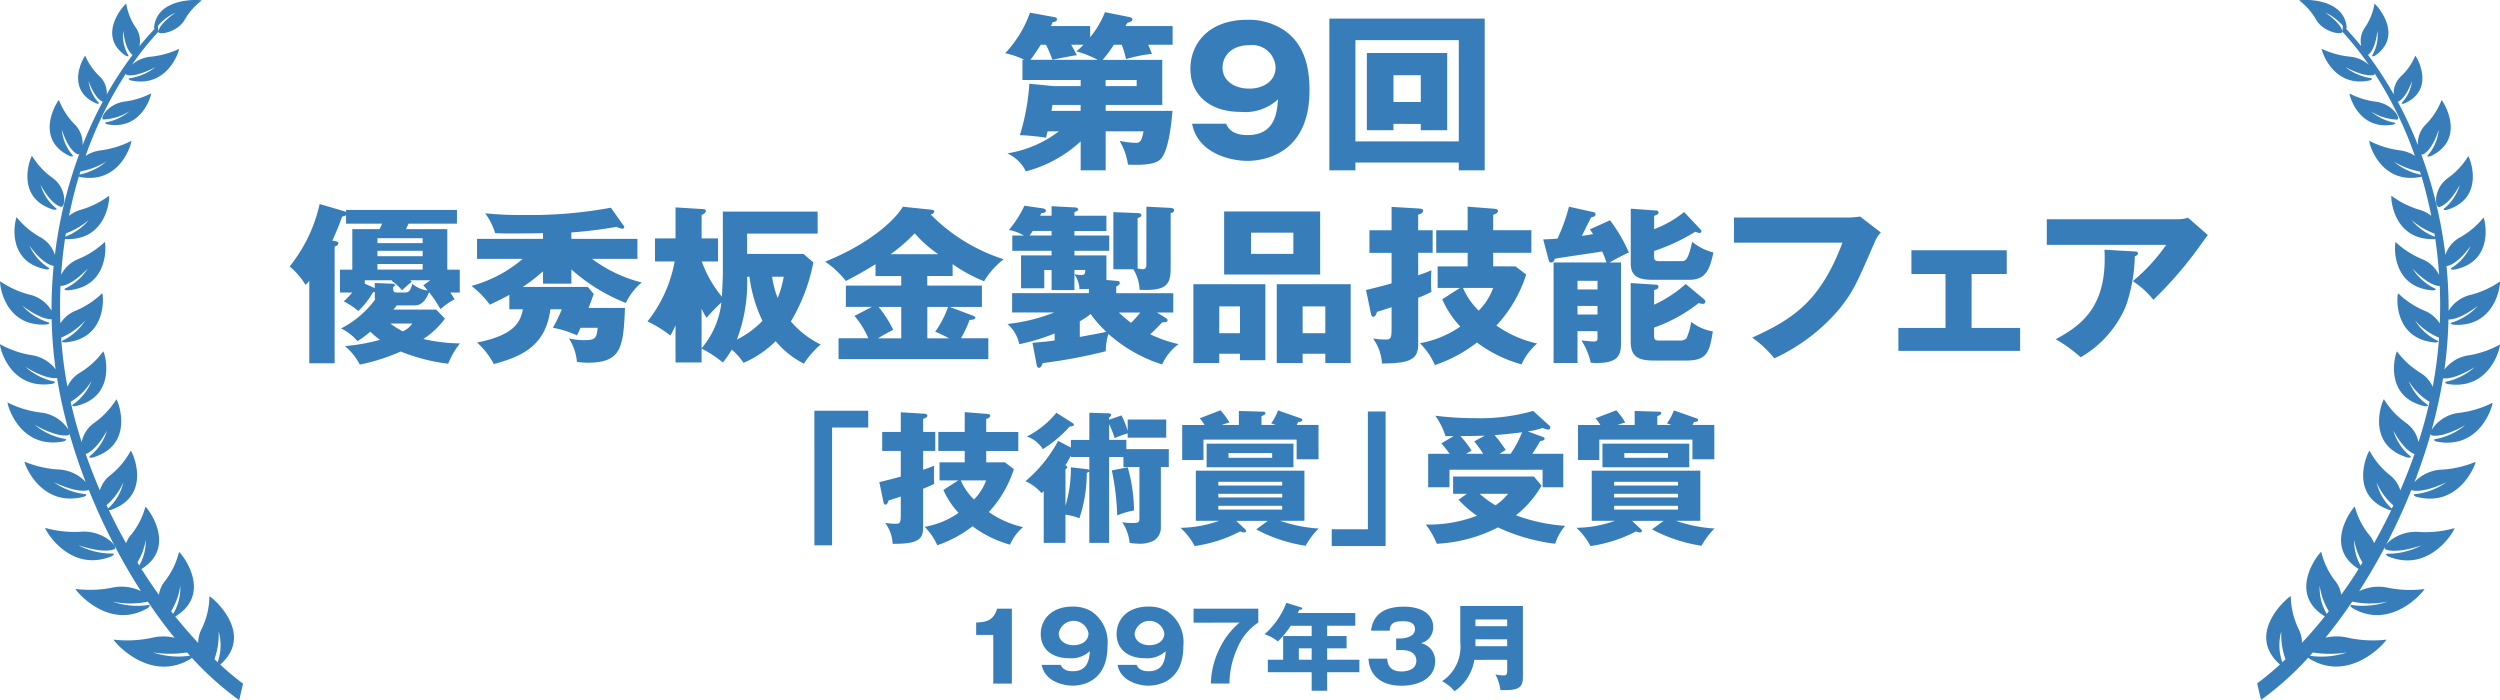 <svg xmlns="http://www.w3.org/2000/svg" width="250" height="70"><path d="M239.698 11.963c.453-.079-.474-1.626-2.187-1.8a7.951 7.951 0 01-2.551-.808c-.055.116.885 3.749 4.379 3.1 0 0 .464-.157-.017-.217a5.158 5.158 0 01-2.239-1.1 5.387 5.387 0 002.615.825zm2.238 41.234c-2.24-.2-3.9 1.536-3.353 1.749 1.16.454 3.566-.409 3.566-.409a7.122 7.122 0 01-3.226.835c-.635-.041-.1.274-.1.274 4.219 1.709 6.662-2.673 6.633-2.833a10.9 10.9 0 01-3.525.387zm4.052-11.92a3.737 3.737 0 00-2.828 1.721 48.65 48.65 0 001.145-5.171c1.183.165 3.17-1.119 3.17-1.119a6.24 6.24 0 01-2.7 1.425c-.589.1-.011.269-.011.269 4.322.681 5.307-3.814 5.235-3.951a9.759 9.759 0 01-3.1 1.079 3.7 3.7 0 00-2.458 1.43q.086-.584.151-1.168c.142-1.289.224-2.573.256-3.846 1.174.041 2.944-1.367 2.944-1.367a5.86 5.86 0 01-2.468 1.63c-.564.144.023.265.023.265 4.3.286 4.729-4.187 4.642-4.316a9.32 9.32 0 01-2.9 1.324 3.484 3.484 0 00-2.229 1.6 44.269 44.269 0 00-.207-4.491.162.162 0 00.066.006c1.13-.229 2.355-2.019 2.355-2.019a5.065 5.065 0 01-1.8 2.143c-.484.271.109.245.109.245 4.167-.771 3.091-5.11 2.967-5.209a8.112 8.112 0 01-2.3 1.956 3.057 3.057 0 00-1.511 1.793 44.809 44.809 0 00-2.415-10.092.177.177 0 00.182.019c.993-.481 1.564-2.459 1.564-2.459a4.465 4.465 0 01-.993 2.444c-.368.369.18.2.18.2 3.666-1.722 1.24-5.542 1.1-5.607a7.056 7.056 0 01-1.531 2.389 2.685 2.685 0 00-.834 2.127 40.518 40.518 0 00-2.013-4.354h.014c.861-.392 1.408-2.069 1.408-2.069a3.857 3.857 0 01-.923 2.067c-.324.314.149.179.149.179 3.187-1.393 1.23-4.713 1.1-4.772a6.066 6.066 0 01-1.379 2.009 2.322 2.322 0 00-.774 1.859 35.893 35.893 0 00-2.574-3.953c.788-.58.939-2.415.939-2.415a3.906 3.906 0 01-.442 2.33c-.262.386.2.161.2.161 2.984-2.041.1-5.156-.047-5.2a5.935 5.935 0 01-.937 2.354 2.347 2.347 0 00-.388 1.893q-.734-.9-1.506-1.726a.534.534 0 00.047-.171c-.3-3.061-4.642-2.764-4.751-2.681a6.451 6.451 0 011.656 1.856c.706 1.351 2.712 1.657 2.663 1.264-.1-.834-1.709-1.9-1.709-1.9a4.887 4.887 0 011.766 1.334l-.056.57a31.107 31.107 0 012.641 3.313 3.323 3.323 0 00-1.941-.815 8.665 8.665 0 01-2.762-.776c-.05.126 1.121 3.966 4.817 3.152 0 0 .487-.18-.029-.236a5.548 5.548 0 01-2.441-1.1s1.822 1.016 2.835.806c.078-.015.108-.078.108-.162a38.991 38.991 0 014.025 8.24 3.627 3.627 0 00-1.581-.559 9.356 9.356 0 01-2.98-.942c-.066.134 1.03 4.376 5.115 3.616.039-.014.078-.029.115-.047.381 1.277.7 2.59.972 3.931a3.34 3.34 0 00-1.241-.623 8.752 8.752 0 01-2.74-1.383c-.088.121.114 4.467 4.287 4.336 0 0 .042-.006.093-.02q.263 1.782.384 3.614a3.235 3.235 0 00-1.773-1.623 8.477 8.477 0 01-2.577-1.685c-.108.115-.525 4.533 3.727 4.841 0 0 .59-.039.068-.254a5.386 5.386 0 01-2.1-1.926s1.481 1.641 2.637 1.739a.159.159 0 00.08-.014q.081 1.862.006 3.758a3.279 3.279 0 00-1.575-1.292 8.613 8.613 0 01-2.594-1.726c-.11.116-.573 4.584 3.724 4.926 0 0 .6-.031.07-.256a5.461 5.461 0 01-2.107-1.962 6.529 6.529 0 002.407 1.734q-.088 1.227-.245 2.459t-.39 2.451a3.1 3.1 0 00-1.3-1.435 8.158 8.158 0 01-2.268-2.108c-.136.1-1.474 4.524 2.778 5.487 0 0 .613.049.124-.25a5.145 5.145 0 01-1.736-2.276 6.186 6.186 0 002.083 2.089q-.456 2.02-1.1 4.019a3.094 3.094 0 00-1.312-1.961 8.082 8.082 0 01-2.145-2.318c-.146.094-1.925 4.558 2.363 5.83 0 0 .622.092.148-.247a5.124 5.124 0 01-1.575-2.459s.988 1.939 2.121 2.359q-.644 1.834-1.42 3.629a3.033 3.033 0 00-1.085-1.555 7.87 7.87 0 01-1.991-2.41c-.153.083-2.213 4.46 1.987 5.928a1.115 1.115 0 00.182.019 57.756 57.756 0 01-1.715 3.3 2.821 2.821 0 00-.514-.856 7.411 7.411 0 01-1.41-2.8c-.175.06-3.243 3.977.377 6.236q-.838 1.334-1.739 2.576a2.87 2.87 0 00-.63-1.413 7.572 7.572 0 01-1.368-2.877c-.179.056-3.492 4.093.358 6.454a44.645 44.645 0 01-2.29 2.649 3.053 3.053 0 00-.356-1.439 7.691 7.691 0 01-.757-3.234c-.2.027-4.615 3.688-1.108 6.817l.029.019a31.274 31.274 0 01-2.284 1.89l.385 1.653a30.669 30.669 0 004.725-4.23.946.946 0 00.083.086c4.1 2.542 7.724-1.714 7.729-1.884a11.873 11.873 0 01-3.85-.193 4.806 4.806 0 00-2.236-.005 50 50 0 002.672-3.61 8.449 8.449 0 003.551 0 7.476 7.476 0 01-3.412.367c-.629-.131-.152.265-.152.265 3.911 2.334 7.233-1.726 7.235-1.884a11.2 11.2 0 01-3.622-.125 4.485 4.485 0 00-2.906.331 60.672 60.672 0 005.218-10.124.2.2 0 00.079.045c1.187.3 3.419-.805 3.419-.805a6.673 6.673 0 01-2.975 1.172c-.616.034-.05.274-.05.274 4.33 1.163 6-3.334 5.94-3.486a10.364 10.364 0 01-3.331.776 3.955 3.955 0 00-2.776 1.256 57.459 57.459 0 001.628-4.841.163.163 0 00.135.169c1.212.219 3.332-1.037 3.332-1.037a6.5 6.5 0 01-2.854 1.372c-.613.079-.026.278-.026.278 4.425.864 5.661-3.738 5.592-3.884a10.082 10.082 0 01-3.251 1zm-3.971-23.823a6.031 6.031 0 01-2.619-1.285 7.859 7.859 0 002.6.99c.03.1.064.2.1.314zm1.449 6.216a5.6 5.6 0 01-2.312-1.664 7.515 7.515 0 002.289 1.351c.017.1.033.213.048.322zm-15.234 42.556a5.09 5.09 0 01-.1-3.091 7.158 7.158 0 00.419 2.791l-.32.299zm6.459-.978a7.99 7.99 0 01-3.633.337.46.46 0 00-.07-.011c.1-.109.194-.219.292-.327a10.847 10.847 0 003.411 0zm-2.019-3.866a4.961 4.961 0 01-.7-2.8 6.7 6.7 0 00.908 2.542 6.428 6.428 0 00-.2.261zm3.389-4.823a4.931 4.931 0 01-.646-2.569 6.669 6.669 0 00.833 2.265zm3.119-5.7a.674.674 0 00-.1-.09 5.012 5.012 0 01-1.421-2.528 6.422 6.422 0 001.674 2.294c-.049.106-.1.214-.156.324zm4.783-30.164c1.069-.333 2.013-2.2 2.013-2.2a4.72 4.72 0 01-1.452 2.268c-.432.314.139.231.139.231 3.947-1.177 2.3-5.291 2.162-5.376a7.417 7.417 0 01-1.969 2.14c-1.57 1.073-1.4 3.1-.892 2.939zM10.73 12.209c-.482.062-.018.219-.018.219 3.5.655 4.451-2.976 4.4-3.091a7.926 7.926 0 01-2.562.807c-1.714.178-2.645 1.727-2.2 1.806a5.408 5.408 0 002.625-.836 5.158 5.158 0 01-2.245 1.095zm.437 43.418s.539-.314-.1-.273a7.157 7.157 0 01-3.238-.837s2.413.864 3.574.414c.549-.213-1.113-1.954-3.353-1.753a10.952 10.952 0 01-3.532-.388c-.032.159 2.409 4.543 6.643 2.84zM5.361 20.965s.575.086.141-.229a4.713 4.713 0 01-1.45-2.269s.943 1.871 2.013 2.206c.506.157.689-1.869-.894-2.943a7.451 7.451 0 01-1.968-2.143c-.14.085-1.8 4.195 2.154 5.377zm16.656 45.5l.024-.017c3.521-3.125-.9-6.792-1.1-6.819a7.6 7.6 0 01-.761 3.234 3.011 3.011 0 00-.358 1.436q-1.168-1.249-2.295-2.647c3.863-2.359.552-6.4.373-6.458a7.613 7.613 0 01-1.374 2.876 2.88 2.88 0 00-.638 1.413q-.9-1.247-1.741-2.579c3.633-2.253.565-6.177.394-6.234a7.5 7.5 0 01-1.418 2.792 2.693 2.693 0 00-.515.857q-.91-1.612-1.719-3.3A1 1 0 0011.07 51c4.217-1.46 2.158-5.84 2.006-5.928a7.978 7.978 0 01-2 2.414 3.018 3.018 0 00-1.089 1.551q-.775-1.794-1.417-3.632c1.137-.419 2.128-2.354 2.128-2.354a5.1 5.1 0 01-1.589 2.458c-.472.34.149.247.149.247 4.3-1.265 2.525-5.729 2.378-5.826a8.1 8.1 0 01-2.151 2.314 3.115 3.115 0 00-1.32 1.962q-.642-2-1.1-4.021a6.215 6.215 0 002.089-2.091 5.148 5.148 0 01-1.74 2.276c-.487.3.12.249.12.249 4.264-.956 2.928-5.386 2.792-5.483a8.2 8.2 0 01-2.275 2.1 3.1 3.1 0 00-1.306 1.433c-.156-.817-.287-1.636-.389-2.45s-.184-1.641-.243-2.459a6.578 6.578 0 002.417-1.735 5.469 5.469 0 01-2.116 1.962c-.531.222.071.257.071.257 4.307-.336 3.85-4.807 3.737-4.924a8.551 8.551 0 01-2.6 1.727 3.29 3.29 0 00-1.583 1.287q-.073-1.892.011-3.756a.167.167 0 00.078.012c1.158-.1 2.649-1.735 2.649-1.735a5.388 5.388 0 01-2.111 1.923c-.525.217.07.254.07.254 4.259-.3 3.85-4.721 3.74-4.834a8.6 8.6 0 01-2.584 1.683 3.25 3.25 0 00-1.781 1.62q.126-1.831.39-3.611l.094.021c4.184.135 4.4-4.211 4.3-4.332a8.677 8.677 0 01-2.748 1.379 3.438 3.438 0 00-1.242.621q.406-2.009.978-3.929c.059.026.116.048.116.048 4.092.764 5.2-3.479 5.134-3.61a9.4 9.4 0 01-2.991.941 3.575 3.575 0 00-1.582.558 38.949 38.949 0 014.042-8.241c0 .086.031.146.112.161 1.013.21 2.838-.8 2.838-.8a5.534 5.534 0 01-2.45 1.1c-.519.048-.031.231-.031.231 3.706.819 4.885-3.021 4.832-3.147a8.627 8.627 0 01-2.769.773 3.337 3.337 0 00-1.944.813 30.313 30.313 0 012.651-3.306l-.057-.572a4.856 4.856 0 011.772-1.334s-1.617 1.067-1.715 1.9c-.046.392 1.962.087 2.672-1.263A6.4 6.4 0 0120.175.047c-.111-.079-4.462-.384-4.765 2.678a.444.444 0 00.047.169q-.78.822-1.516 1.726a2.347 2.347 0 00-.386-1.894 5.919 5.919 0 01-.934-2.361c-.147.041-3.04 3.149-.057 5.2 0 0 .463.225.2-.157a3.879 3.879 0 01-.438-2.333s.143 1.839.938 2.415a35.254 35.254 0 00-2.587 3.953 2.312 2.312 0 00-.772-1.859 6.048 6.048 0 01-1.377-2.012c-.128.058-2.095 3.374 1.1 4.774 0 0 .473.131.148-.18a3.825 3.825 0 01-.918-2.069s.541 1.681 1.406 2.071h.014a41.009 41.009 0 00-2.02 4.356 2.693 2.693 0 00-.831-2.129 6.994 6.994 0 01-1.531-2.391c-.149.065-2.582 3.882 1.09 5.609 0 0 .552.166.181-.207a4.434 4.434 0 01-.984-2.447s.566 1.977 1.558 2.46a.182.182 0 00.185-.019 44.641 44.641 0 00-2.437 10.089 3.077 3.077 0 00-1.513-1.8 8.051 8.051 0 01-2.308-1.962c-.126.1-1.208 4.437 2.967 5.214 0 0 .594.029.106-.244a5.079 5.079 0 01-1.8-2.142s1.225 1.792 2.363 2.016a.188.188 0 00.063 0 44.632 44.632 0 00-.214 4.493 3.481 3.481 0 00-2.232-1.609 9.243 9.243 0 01-2.9-1.326c-.087.131.335 4.6 4.647 4.322 0 0 .585-.121.021-.263a5.881 5.881 0 01-2.471-1.636s1.771 1.413 2.947 1.371c.027 1.275.11 2.561.251 3.846q.066.584.15 1.168a3.712 3.712 0 00-2.463-1.432 9.573 9.573 0 01-3.1-1.084c-.078.141.9 4.634 5.239 3.958 0 0 .58-.174-.01-.268a6.227 6.227 0 01-2.7-1.433s1.989 1.287 3.174 1.124a47.73 47.73 0 001.138 5.174 3.729 3.729 0 00-2.827-1.727 10.128 10.128 0 01-3.258-1c-.064.147 1.167 4.745 5.6 3.892 0 0 .586-.2-.027-.279a6.5 6.5 0 01-2.859-1.376s2.124 1.256 3.336 1.04a.167.167 0 00.137-.168 55.169 55.169 0 001.625 4.843 3.982 3.982 0 00-2.781-1.256 10.429 10.429 0 01-3.338-.778c-.052.152 1.608 4.649 5.95 3.5 0 0 .567-.241-.054-.276a6.71 6.71 0 01-2.975-1.177s2.236 1.11 3.423.807a.175.175 0 00.082-.044 60.584 60.584 0 005.214 10.129 4.5 4.5 0 00-2.912-.334 11.312 11.312 0 01-3.629.119c0 .166 3.325 4.224 7.247 1.9 0 0 .478-.4-.152-.261a7.57 7.57 0 01-3.42-.376 8.5 8.5 0 003.557.011c.86 1.27 1.75 2.48 2.674 3.611a4.769 4.769 0 00-2.239 0 11.906 11.906 0 01-3.856.187c.005.176 3.627 4.433 7.742 1.9a.661.661 0 00.082-.084 30.669 30.669 0 004.733 4.239l.388-1.649a29.188 29.188 0 01-2.286-1.908zM8.041 17.145a7.859 7.859 0 002.6-.987 6.014 6.014 0 01-2.625 1.284c-.034.005-.052.009-.076.014zm-1.459 6.194a7.477 7.477 0 002.3-1.346 5.593 5.593 0 01-2.319 1.661l-.026.009c.014-.109.031-.216.046-.324zm4.072 27.181a6.423 6.423 0 001.681-2.289 5 5 0 01-1.428 2.526.969.969 0 00-.1.09zm3.273 6.031l-.186-.3a6.635 6.635 0 00.839-2.265 4.938 4.938 0 01-.654 2.566zm3.388 4.827l-.2-.261a6.629 6.629 0 00.912-2.538 4.948 4.948 0 01-.71 2.8zm1.614 4.2a7.974 7.974 0 01-3.641-.341 10.871 10.871 0 003.419.006c.1.108.193.218.292.327-.024 0-.047 0-.071.007zm2.511.345a7.177 7.177 0 00.426-2.792 5.113 5.113 0 01-.1 3.091c-.106-.1-.216-.2-.321-.3zm83.318-52.784c-.036.171-.125.493-.16.628a24.542 24.542 0 00-2.607-.254 22.557 22.557 0 00.946-5.139l2.429.237h2.7v-.61h-5.82V5.983h.2a8.335 8.335 0 00-1.928-.662 11.533 11.533 0 002.481-4.053l2.428.441c.107.017.268.051.268.221 0 .22-.214.254-.429.288a4.58 4.58 0 01-.178.39h3.927v1.119a9.391 9.391 0 001.483-2.509l2.374.475c.178.034.374.084.374.254 0 .187-.3.271-.517.339-.071.136-.108.187-.179.322h4.713v1.866h-2.446c.2.441.268.645.375.916a13.135 13.135 0 00-2.589.525 9.183 9.183 0 00-.429-1.441h-.785a12.613 12.613 0 01-1.125 1.51h5.963v4.511h-5.659v.594h6.677c-.072 1-.357 3.832-1.089 4.715-.268.322-.75.78-3.357.661a6.423 6.423 0 00-.839-2.375 10.286 10.286 0 001.607.2c.481 0 .606-.238.785-1.154h-3.785v3.9h-2.5v-2.9a12.8 12.8 0 01-5.481 3 3.823 3.823 0 00-1.856-1.8 11.355 11.355 0 005.159-2.205zm2.356-8.666c.089.136.5.882.571 1.051-.749.085-2.16.407-2.445.441a13.711 13.711 0 00-.643-1.492h-.518c-.41.645-.66 1.018-1.035 1.51h6.73a10.657 10.657 0 00-2.142-.849 6.277 6.277 0 00.714-.661zm.947 6.021h-2.821c-.018.169-.072.492-.089.594h2.91zm2.5-1.883h3.106v-.61h-3.106zm12.051 3.762c.161.356.536 1.136 2.142 1.136 2.767 0 2.946-2.272 3.053-3.578a4.858 4.858 0 01-3.767 1.256c-2.982 0-5-1.629-5-4.309 0-2.493 1.8-4.9 5.7-4.9a6.407 6.407 0 013.32.831c2.518 1.442 2.892 4.189 2.892 6.224 0 6.648-4.981 7.055-6.212 7.055-1.607 0-4.946-.7-5.534-3.714zm-.357-5.63c0 1.408 1.286 2.12 2.661 2.12 1.392 0 2.642-.73 2.642-2.12a2.339 2.339 0 00-2.642-2.221c-1.804-.001-2.658 1.118-2.658 2.221zm13.289 9.513v.78h-2.607V1.858h15.532v15.178h-2.589v-.78zm10.337-2.119V4.012h-10.337v10.125zm-6.534-1.747v.627h-2.661V5.301h8.034v7.716h-2.642v-.627zm2.731-2.188V7.523h-2.731v2.679zM39.675 30.538c-.107.136-.161.221-.339.424h4.284l.875.9a8.1 8.1 0 01-2.16 2.036 16.642 16.642 0 003.66.441 8.133 8.133 0 00-1.178 2.034 18.737 18.737 0 01-4.749-1.221 19.685 19.685 0 01-4.089 1.306 6.052 6.052 0 00-1.481-1.849 18.994 18.994 0 003.5-.628 8.085 8.085 0 01-.963-.814 11.275 11.275 0 01-1.286.95 4.96 4.96 0 00-1.642-1.272 9.729 9.729 0 003.41-2.9.8.8 0 01-.036-.288v-.475c-.053.016-.108.034-.178.051a8.634 8.634 0 01-1.464 1.866 8.321 8.321 0 00-1.464-.967 7.788 7.788 0 00.856-.881H34v-2.286h1.231v-4.054h2.732l.249-.543h-3.606v-.831a1.476 1.476 0 01-.392.119 26.373 26.373 0 01-.981 2.408c.41.051.606.119.606.238 0 .186-.232.322-.375.356v11.668h-2.535v-8.242a3.777 3.777 0 01-.375.407 7.511 7.511 0 00-1.589-1.848 15.139 15.139 0 003-6.241l2.482.729.16.051v-.186h11.087v1.374h-4.839l-.249.543h4.124v4.054h1.249v2.289h-.946a7.616 7.616 0 01.428.679 6.258 6.258 0 00-1.411.984 12.5 12.5 0 00-1.143-1.7c-.517 1.323-1.178 1.323-1.535 1.323zm3.356-2.509h-2.017a1.322 1.322 0 01.161.152 10.632 10.632 0 00-.964.848 5.607 5.607 0 00-1.053-.95l.072-.05h-2.75v.339l.875.39c.036.017.089.034.125.051v-.508l1.714.067c.125 0 .3.017.3.153 0 .1-.107.136-.178.17 0 .424 0 .559.411.559h.713c.465 0 .572-.136.8-.865a2.817 2.817 0 001.518.661 5.316 5.316 0 00-.428-.509zm-5.284-3.714h4.517v-.492h-4.52zm4.517.763h-4.52v.543h4.517zm0 1.324h-4.52v.559h4.517zm-3.231 5.952a7.711 7.711 0 001.25.78 2.216 2.216 0 00.946-.78zm18.107-3.986h-2.838V27.13a17.535 17.535 0 01-2.018 1.561h6.5l.589.712c-.232.627-.374 1.034-.517 1.39h3.642c-.16 3.918-.339 5.478-3.731 5.478a8.263 8.263 0 01-1.072-.084 5.259 5.259 0 00-.8-2.341 7.07 7.07 0 001.553.17c1.072 0 1.214-.187 1.322-1.239h-1.714c-.107.255-.178.39-.357.763a9.747 9.747 0 00-2.41-.763 14.99 14.99 0 00.893-1.849h-1.143c-.464 3.613-2.767 4.7-5.66 5.478a7.6 7.6 0 00-1.677-2.153c3.838-.746 4.355-2.137 4.587-3.324h-1.356v-1.441c-.875.475-1.464.746-1.946.984a9.61 9.61 0 00-1.839-1.883 13.155 13.155 0 005.124-2.7h-4.57v-2h6.6v-.576c-1 .033-2.66.033-2.856.033-1.054 0-1.339 0-1.928-.033a6.624 6.624 0 00-1-1.984 34.878 34.878 0 004.017.169 43.347 43.347 0 008.551-.729l1.267 1.781c.072.084.072.1.072.135a.182.182 0 01-.2.187 1.888 1.888 0 01-.571-.187 45.025 45.025 0 01-4.517.56v.644h6.605v2h-4.533a13.9 13.9 0 004.963 2.357 6.055 6.055 0 00-1.589 2.051 18.224 18.224 0 01-5.445-3.357zm15.144-7.207h9.48v2.2h-7.052v2.034h5.642l.982.849a18.237 18.237 0 01-2.249 5.9 9.28 9.28 0 002.981 2.307 8.881 8.881 0 00-1.678 1.916 8.908 8.908 0 01-2.821-2.255 10.355 10.355 0 01-3.213 2.171 6.908 6.908 0 00-1.179-1.323 9.18 9.18 0 01-.892 1.289 11.589 11.589 0 00-2.125-1.39v1.39h-2.607v-3.731a7.332 7.332 0 01-.517 1.034 11.754 11.754 0 00-2.285-1.407 13.514 13.514 0 002.713-6h-1.963v-2.306h2.053v-3.1l2.713.169c.143.018.322.018.322.187 0 .135-.106.254-.428.406v2.341h1.642v2.306h-1.625a11.707 11.707 0 002.018 3.528c.018-.611.089-1.815.089-2.29zM70.159 34.83a8.508 8.508 0 001.981-4.579 16.885 16.885 0 00-1.482 1.527 5.82 5.82 0 01-.5-.916zm4.552-7.156a16.091 16.091 0 01-1.018 6.275 8.969 8.969 0 002.553-1.866 14.413 14.413 0 01-1.3-4.409zm2.5 0a9.5 9.5 0 00.553 2.12 9.28 9.28 0 00.607-2.12zm15.518.883h5.463v2.137h-3.214l2.285.865c.161.068.268.1.268.2 0 .187-.285.221-.572.238a13.057 13.057 0 01-.856 1.831h2.731v2.086H83.856v-2.086h2.981a8.646 8.646 0 00-1.393-2.239l1.75-.9h-2.606v-2.132h5.534v-.949H87.55v-1.187c-1.178.712-1.5.916-2.963 1.679a9.108 9.108 0 00-2.071-1.934c4.981-2.018 7.23-4.545 7.766-5.494l2.91.306c.107.016.232.034.232.169 0 .169-.179.254-.357.3a17.9 17.9 0 007.3 4.477 8.108 8.108 0 00-1.964 2.2 15.565 15.565 0 01-3.142-1.712v1.187h-2.535zm-2.606 2.137h-2.267a11.127 11.127 0 011.464 2.289c-.75.39-1.089.576-1.517.848h2.321zm3.7-5.274a13.018 13.018 0 01-2.357-2.086 16.482 16.482 0 01-2.41 2.086zm-1.089 8.411h2.178a14.326 14.326 0 00-1.392-.661 9.692 9.692 0 001.286-2.476h-2.072zm10.515.456c1.339-.119 1.874-.187 2.214-.238v-.7a20.566 20.566 0 01-3.535 1.068 3.644 3.644 0 00-1.179-2.018 18.011 18.011 0 004.678-1.153h-4.214v-1.934h7.676v-.424c-.249.016-.392.016-.946.016a2.668 2.668 0 00-.5-1.459v1.561h-2.285v-2.009h-.732v1.831h-2.321v-3.289h3.053v-.459h-3.928v-1.526h1.16a4.682 4.682 0 00-1.5-.559 10.85 10.85 0 001.553-2.425l1.857.271c.231.034.285.153.285.221 0 .221-.25.238-.447.238-.036.084-.071.169-.125.271h1.143v-.949l2.285.119c.125 0 .375.017.375.22 0 .086-.2.187-.375.255v.356h3.2v1.527h-3.2v.457h3.481v1.526h-3.481v.459h3.2v2.458l.982.084c.16.018.357.018.357.221 0 .135-.108.2-.357.356v.661h5.707v1.934h-1.625l.839.526c.072.051.214.1.214.254 0 .136-.143.17-.322.187-.071 0-.161.016-.214.016-.286.289-.714.763-1.2 1.188a12.656 12.656 0 002.839.984 5.066 5.066 0 00-1.643 2.035 14.8 14.8 0 01-5.374-3.053 5.863 5.863 0 00-.268 1.73 51.6 51.6 0 01-6.3 1.187c-.107.271-.214.475-.357.475-.2 0-.232-.17-.285-.475zm1.91-10.736v-.457h-1.893a4.7 4.7 0 01-.3.457zm2.285 3.884a6.047 6.047 0 00.7.067c.3 0 .392-.136.375-.509h-1.072zm.536 6.257c.572-.1 1.874-.339 2.66-.508a11.409 11.409 0 01-1.572-1.781 8.932 8.932 0 01-1.089.729zm6.659-13.024l2.411.119c.178.017.356.068.356.221 0 .22-.16.254-.339.305v5.478c0 1.73-.446 2.306-3.106 2.188a4.285 4.285 0 00-.625-2.052h-2v-5.715l2.5.1c.053 0 .3.017.3.2 0 .2-.286.271-.375.288v5.054c.178.017.339.068.481.068.376 0 .393-.237.393-.475zm-2.749 10.583a13.431 13.431 0 001.214 1.034 10.279 10.279 0 00.928-1.034zm10.037 4.122v.933h-2.589V28.42h7.2v7.6h-2.544v-.644zm2.071-2.052v-2.679h-2.071v2.679zm8.015-12.176v6.309h-9.6v-6.309zm-6.908 2.12v2.12h4.23v-2.12zm5.158 12.109v.933h-2.588v-7.886h7.392v7.886h-2.535v-.933zm2.268-2.052v-2.679h-2.268v2.679zm10.734-10.296v2.256h-1.446v2.239a13.2 13.2 0 001.322-.492c-.019.289-.036.679-.036 1.171s.018.746.036.984a11.384 11.384 0 01-1.322.594v4.6c0 1.407-.553 1.984-3.624 1.968a4.607 4.607 0 00-.893-2.494 8.489 8.489 0 001.25.1c.446 0 .606-.051.606-.984v-2.255c-.214.084-1.392.457-1.464.475-.053.2-.143.491-.393.491-.142 0-.179-.2-.214-.339l-.482-2.341c1.25-.3 1.8-.441 2.553-.661v-3.053h-2.213v-2.256h2.213v-2.34l2.588.152c.339.017.572.051.572.221 0 .238-.268.339-.5.407v1.56zm8.284 3.613l1.072.814a13.492 13.492 0 01-2.981 5.1 11.355 11.355 0 004.07 1.8 5.967 5.967 0 00-1.553 2.086 13.4 13.4 0 01-4.463-2.188 14.3 14.3 0 01-4.2 2.256 7.185 7.185 0 00-1.5-2.188 10.148 10.148 0 004.034-1.662 9.451 9.451 0 01-1.8-2.73l1.768-1.136h-2.232v-2.154h3V25.28h-3.142v-2.256h3.142v-2.357l2.571.2c.267.017.464.051.464.221 0 .237-.322.339-.482.39v1.543h3.821v2.256h-3.821v1.357zm-5.249 2.154a7.068 7.068 0 001.572 2.273 6.275 6.275 0 001.446-2.273zm14.701-6.767a16.11 16.11 0 011.891 3.221c-.786.356-1.553.781-1.928 1h1.142v7.8c0 1.187 0 2.256-2.427 2.256-.232 0-.411-.017-.608-.034a6.592 6.592 0 00-.927-2.221c.178.017 1 .1 1.16.1.322 0 .447-.016.447-.372v-.662h-2v3.189h-2.392V26.247h5.285a7.385 7.385 0 00-.429-1.1c-.75.136-4.07.594-4.731.729-.089.237-.143.374-.393.374-.143 0-.2-.119-.232-.271l-.536-2.036c.857-.034 1.107-.051 1.429-.084a17.7 17.7 0 001.143-3.189l2.464.543c.071.016.2.085.2.2a.271.271 0 01-.2.254c-.054.017-.125.051-.25.085-.161.288-.786 1.577-.929 1.831.339-.034.607-.085 1.125-.169a4.908 4.908 0 00-.322-.475zm-1.25 6.919v-.865h-2v.865zm0 2.511v-.865h-2v.865zm10.3-8.514a.265.265 0 01.089.186c0 .119-.125.17-.214.17a3.866 3.866 0 01-.411-.119 18.91 18.91 0 01-4.106 1.917v.526c0 .424.125.491.536.491h2.2c.357 0 .66 0 1.072-1.933a5.434 5.434 0 002.124 1.068c-.374 1.73-.767 2.731-2.41 2.731h-3.588c-1.054 0-2.268-.086-2.268-1.6v-5.511l2.571.186a.211.211 0 01.213.2c0 .153-.107.2-.446.339v1.323a10.85 10.85 0 003-1.713zm.356 6.987a.284.284 0 01.126.221c0 .1-.054.237-.268.237a1.38 1.38 0 01-.393-.086 15.526 15.526 0 01-4.464 2.46v.8c0 .492.2.492.572.492h2a.859.859 0 00.678-.237 6.87 6.87 0 00.465-1.629 4.667 4.667 0 002.16.95c-.322 2.051-.572 2.916-2.625 2.916h-3.25c-1.552 0-2.338-.356-2.338-1.9v-5.85l2.571.169a.186.186 0 01.2.2c0 .187-.106.238-.429.34v1.458a12.775 12.775 0 003.16-2.07zm14.374-8.174a9.265 9.265 0 001.232-.1l2.071 1.594a3.131 3.131 0 00-.589.9c-1.786 4.138-2.16 4.969-3.463 6.631a18.713 18.713 0 01-6.6 5.053 10.537 10.537 0 00-2.214-2.069c4.053-1.849 6.8-3.578 9.033-9.5h-10.854v-2.509zm12.377 11.04h4.855v2.29h-12.175v-2.29h4.713v-5.393h-3.409v-2.374h9.533v2.374h-3.516zM217.8 21.924a3.072 3.072 0 001-.153l1.982 1.73c-.178.237-.232.322-.644.881a39.122 39.122 0 01-4.8 5.6 8.785 8.785 0 00-2.053-1.866 18.472 18.472 0 003.338-3.629h-11.944v-2.561zm-4.321 3.222c.125 0 .321.017.321.2 0 .169-.232.254-.321.289a15.9 15.9 0 01-.929 5.071 10.779 10.779 0 01-4.48 5.019 14.768 14.768 0 00-2.5-1.8c2.5-1.357 5.2-3.206 4.874-8.955zM81.438 41.074h5.384v1.681h-3.614v11.781h-1.769zm12.09 2.122v1.9h-1.215v1.88a11.145 11.145 0 001.109-.413c-.014.242-.029.57-.029.983s.015.626.029.826a9.441 9.441 0 01-1.109.5v3.86c0 1.182-.465 1.667-3.044 1.652a3.874 3.874 0 00-.75-2.094 7.189 7.189 0 001.05.086c.374 0 .509-.043.509-.826v-1.9c-.18.071-1.169.385-1.229.4-.046.171-.12.413-.33.413-.12 0-.15-.171-.18-.284l-.405-1.966c1.049-.257 1.515-.371 2.144-.556v-2.563h-1.859v-1.9h1.859v-1.966l2.175.129c.285.014.48.043.48.185 0 .2-.225.285-.42.341v1.311zm6.959 3.034l.9.684a11.33 11.33 0 01-2.505 4.288 9.526 9.526 0 003.419 1.51 5 5 0 00-1.3 1.753 11.256 11.256 0 01-3.749-1.839 12.008 12.008 0 01-3.525 1.9 6.025 6.025 0 00-1.26-1.839 8.524 8.524 0 003.39-1.4 7.932 7.932 0 01-1.515-2.293l1.484-.954h-1.874v-1.809h2.52v-1.139h-2.64v-1.9h2.64v-1.979l2.159.171c.226.014.39.043.39.185 0 .2-.27.285-.4.328v1.3h3.209v1.9h-3.209v1.139zm-4.409 1.809a5.925 5.925 0 001.32 1.909 5.284 5.284 0 001.215-1.909zm11.01-4.045h1.845v-2.721l1.8.057c.165 0 .375.014.375.157 0 .1-.075.184-.2.271v.213l1.245-.427a9.157 9.157 0 01.615 1.539v-1.126h3.854v1.809h-3.854v-.428a10.693 10.693 0 00-1.3.471 11.212 11.212 0 00-.555-1.4v1.581h1.724v.926h4.244v1.781h-.794v6.041a1.529 1.529 0 01-.706 1.324 3.193 3.193 0 01-1.694.3 5.86 5.86 0 01-.72-.071 4.616 4.616 0 00-.749-2.08 4.458 4.458 0 001.064.086c.54 0 .66-.043.66-.456v-5.143h-1.6v-1h-1.431v8.59h-1.979v-7.137a.533.533 0 01-.255.129 14.168 14.168 0 01-.736 4.544 5.84 5.84 0 00-1.394-.356v2.821h-2.174v-5.185c-.06.071-.151.156-.211.214a4.7 4.7 0 00-1.619-1.2 13.583 13.583 0 003.27-4.031l1.274.67zm.12-1.724c.09.057.18.114.18.2 0 .127-.106.142-.42.184a12.594 12.594 0 01-2.685 2.265 3 3 0 00-1.6-1.267 9.073 9.073 0 002.955-2.379zm-.12 3.276a7.332 7.332 0 01-.554.983c.089.043.194.1.194.185 0 .1-.1.171-.18.2v3.661a13.023 13.023 0 00.54-3.846l1.56.185a.428.428 0 01.285.1v-1.311h-1.845zm5.684 1.182a16.357 16.357 0 01.629 4.316 7.9 7.9 0 00-1.68.5 24.907 24.907 0 00-.54-4.5zm14.01 5.357h-3.163l.915.855a.269.269 0 01.074.142c0 .114-.09.157-.21.157a.819.819 0 01-.375-.1 14.2 14.2 0 01-4.559 1.467 6.7 6.7 0 00-1.409-1.824 11.951 11.951 0 003.854-.7h-2.325v-5.014h10.858v5.014h-2.428a14.376 14.376 0 003.853.769 7.245 7.245 0 00-1.3 1.724 15.186 15.186 0 01-4.948-1.638zm-2.894-9.587v-1.4l2.474.071c.076 0 .18.044.18.142 0 .129-.12.186-.389.314v.869h1.409a4.076 4.076 0 00-.449-.156 4.93 4.93 0 00.689-1.3l2.28.8c.076.028.151.071.151.156 0 .2-.315.2-.42.2a1.711 1.711 0 01-.151.3h2.191v3.433h-2.191v-1.966h-9.313v2.037h-2.129v-3.5h2.235a4.75 4.75 0 00-.48-.669l2.069-.8a6.573 6.573 0 01.9 1.225 8.032 8.032 0 00-.78.242zm5.459 1.866v2.364h-8.684v-2.364zm-1.125 4.188v-.37h-6.389v.37zm-6.389.826v.371h6.389v-.371zm0 1.2v.384h6.389v-.384zm1.02-5.271v.471h4.364v-.471zm15.706 9.3h-5.384v-1.682h3.614V41.144h1.77zm8.13-5.229h-1.379v-1.724h8.083l.764.912a10.412 10.412 0 01-2.563 2.963 17.372 17.372 0 004.918 1.054 5.092 5.092 0 00-.989 1.794 18.987 18.987 0 01-5.729-1.637 15.012 15.012 0 01-6.119 1.637 7.589 7.589 0 00-1.1-1.923 13.491 13.491 0 005.13-.883 10.2 10.2 0 01-1.845-1.6zm7.634-5.669a.173.173 0 01.134.171c0 .143-.224.2-.449.229a11.988 11.988 0 01-.779 1.268h3.1v3.347h-2.069v-1.752h-9.313v1.752h-2.131v-3.347h2.145c-.254-.356-.54-.712-.825-1.04l1.231-.727c-.571 0-.631 0-.811.015a7.414 7.414 0 00-1.02-2.051 33.015 33.015 0 003.959.242 19.165 19.165 0 005.819-.726l1.619 1.467a.2.2 0 01.091.171.223.223 0 01-.225.242 3.832 3.832 0 01-.54-.171 8.489 8.489 0 01-1.485.341zm-5.849-.142c-.855.029-1.124.029-2.444.042a7.782 7.782 0 011.124 1.454c-.076.043-.45.256-.54.314h1.709a14.2 14.2 0 00-.9-1.239zm-.509 5.812a9.7 9.7 0 001.589 1.154 5.981 5.981 0 001.26-1.154zm3.1-4a10.529 10.529 0 001.14-2.151c-.21.029-1.41.185-2.745.285a14.986 14.986 0 011.11 1.481c-.405.256-.48.3-.615.385zm15.303 6.706h-3.165l.915.855a.261.261 0 01.075.142c0 .114-.09.157-.21.157a.814.814 0 01-.374-.1 14.215 14.215 0 01-4.559 1.467 6.719 6.719 0 00-1.411-1.824 11.95 11.95 0 003.855-.7h-2.32v-5.014h10.858v5.014h-2.43a14.385 14.385 0 003.854.769 7.22 7.22 0 00-1.3 1.724 15.185 15.185 0 01-4.95-1.638zm-2.9-9.587v-1.4l2.475.071c.075 0 .18.044.18.142 0 .129-.12.186-.391.314v.869h1.411a4.264 4.264 0 00-.45-.156 4.924 4.924 0 00.691-1.3l2.279.8c.075.028.149.071.149.156 0 .2-.314.2-.42.2a1.7 1.7 0 01-.149.3h2.189v3.433h-2.189v-1.966h-9.313v2.037h-2.129v-3.5h2.234a4.693 4.693 0 00-.48-.669l2.07-.8a6.64 6.64 0 01.9 1.225 7.894 7.894 0 00-.78.242zm5.459 1.866v2.364h-8.683v-2.364zm-1.124 4.188v-.37h-6.39v.37zm-6.39.826v.371h6.39v-.371zm0 1.2v.384h6.39v-.384zm1.02-5.271v.471h4.365v-.471zM99.327 68.359v-4.866h-1.711v-1.245c1.01-.029 1.731-.19 2.1-1.379h1.47v7.49zm6.749-1.872c.09.2.3.636 1.2.636 1.55 0 1.651-1.274 1.71-2.005a2.725 2.725 0 01-2.111.7c-1.671 0-2.8-.912-2.8-2.414 0-1.4 1.011-2.746 3.191-2.746a3.584 3.584 0 011.861.466 3.73 3.73 0 011.622 3.489c0 3.725-2.792 3.953-3.482 3.953-.9 0-2.771-.39-3.1-2.081zm-.2-3.156c0 .789.719 1.188 1.491 1.188s1.481-.408 1.481-1.188a1.509 1.509 0 00-2.971 0zm7.787 3.156c.09.2.3.636 1.2.636 1.55 0 1.651-1.274 1.71-2.005a2.725 2.725 0 01-2.111.7c-1.671 0-2.8-.912-2.8-2.414 0-1.4 1.011-2.746 3.192-2.746a3.585 3.585 0 011.86.466 3.73 3.73 0 011.622 3.489c0 3.725-2.792 3.953-3.482 3.953-.9 0-2.771-.39-3.1-2.081zm-.2-3.156c0 .789.719 1.188 1.491 1.188s1.481-.408 1.481-1.188a1.509 1.509 0 00-2.971 0zm5.892-1.065v-1.4h6.474v1.388a5.6 5.6 0 00-2.112 2.6 8.592 8.592 0 00-.77 3.5h-1.86a8.287 8.287 0 01.87-3.5 7.7 7.7 0 012-2.595zm13.363 1.341h1.941v1.226h-1.941v1.141h3.221v1.245h-3.221v1.854h-1.552v-1.854h-4.382v-1.245h1.531v-2.367h2.852v-1.026h-2.1a8.841 8.841 0 01-1.281 1.568 3.938 3.938 0 00-1.332-.722 7.924 7.924 0 002.181-3.146l1.471.456c.06.019.12.047.12.1 0 .124-.141.133-.3.143-.051.123-.1.228-.141.323h5.743v1.274h-2.811zm-1.552 1.226h-1.281v1.141h1.281zm8.45.171v-1.159h.5c.191 0 1.382-.1 1.382-.931 0-.789-.891-.789-1.191-.789-.771 0-1.311.114-1.331.941h-1.872c.22-1.787 1.542-2.4 3.271-2.4 1.872 0 2.942.817 2.942 2.034a1.618 1.618 0 01-1.221 1.616 1.8 1.8 0 011.421 1.786c0 1.692-1.581 2.471-3.381 2.471-1.721 0-3.152-.761-3.292-2.708h1.881c.02.361.091 1.283 1.431 1.283.189 0 1.48-.028 1.48-1.065 0-.608-.45-1.074-1.431-1.074zm7.82.979a4.7 4.7 0 01-1.971 3.136 4.476 4.476 0 00-1.25-1 4.143 4.143 0 001.811-3.916v-3.6h6.264v7.043c0 1.026-.26 1.434-2.251 1.359a4.176 4.176 0 00-.5-1.559 5.9 5.9 0 00.82.1c.341 0 .361-.2.361-.542v-1.021zm3.282-3.364v-.676h-3.174v.676zm0 2v-.684h-3.174v.684z" fill="#367dba"/></svg>